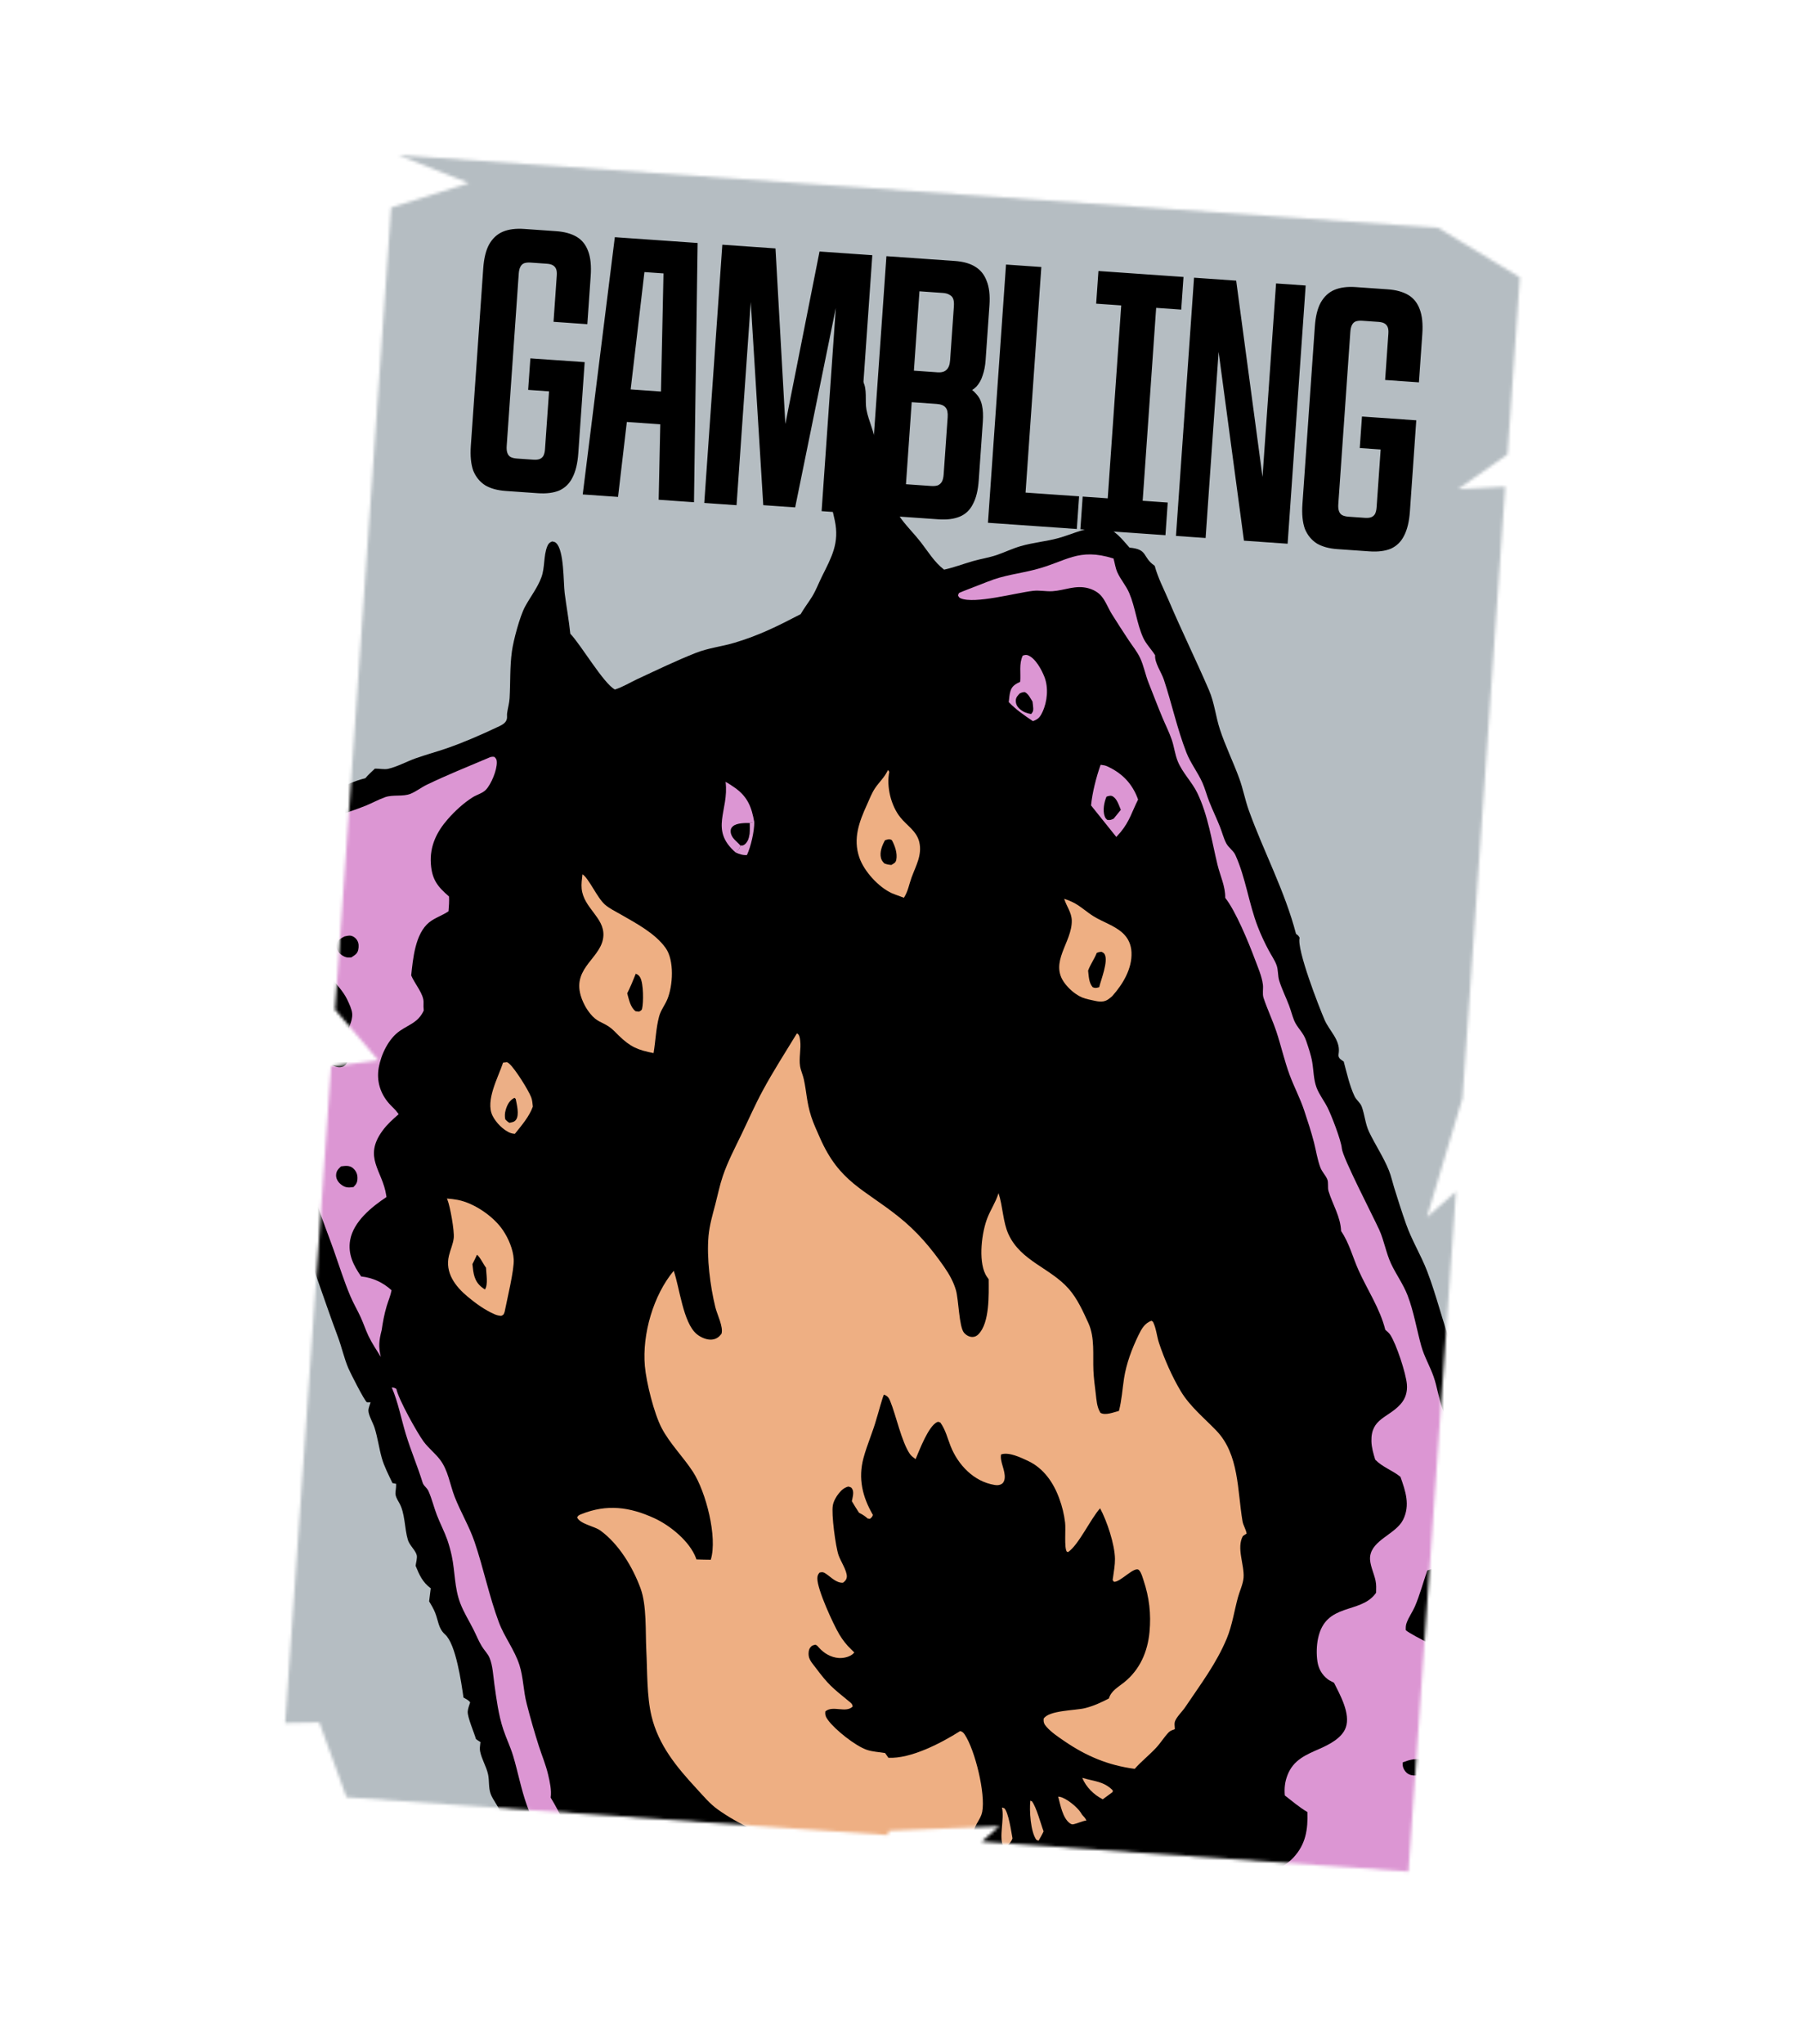 <?xml version="1.0" encoding="UTF-8"?> <svg xmlns="http://www.w3.org/2000/svg" width="593" height="673" viewBox="0 0 593 673" fill="none"><mask id="mask0_915_1900" style="mask-type:alpha" maskUnits="userSpaceOnUse" x="93" y="51" width="408" height="566"><path fill-rule="evenodd" clip-rule="evenodd" d="M131.206 51.083L473.535 75.021L500.429 91.315L496.353 149.604L480.111 161.03L495.609 160.248L481.53 361.579L469.815 400.73L479.382 392.304L463.729 616.147L323.248 606.324L329.02 601.24L292.71 602.741L292.286 604.159L114.087 591.698L105.138 567.055L93.899 567.266L109.018 351.051L124.599 349.118L110.324 332.38L128.788 68.335L154.39 60.282L131.206 51.083Z" fill="white"></path></mask><g mask="url(#mask0_915_1900)"><g clip-path="url(#clip0_915_1900)"><rect width="403.278" height="585.944" transform="translate(113.555 27.859) rotate(4)" fill="#B5BDC2"></rect><path d="M283.313 125.284C283.644 125.139 283.404 125.203 284.052 125.397C285.656 128.12 284.727 131.826 285.289 134.871C285.962 138.543 288.027 142.418 288.231 146.086C288.362 148.397 287.373 150.783 287.736 153.085C288.425 157.494 294.196 167.396 296.828 170.933C298.797 173.577 301.172 175.909 303.196 178.523C305.621 181.658 307.667 185.11 310.855 187.545C314.078 186.847 317.223 185.628 320.405 184.722C322.989 183.983 325.672 183.589 328.226 182.716C330.883 181.797 333.414 180.567 336.116 179.79C340.186 178.612 344.446 178.27 348.51 177.158C353.007 175.934 358.578 173.116 363.322 173.594C366.803 173.945 369.741 177.865 371.9 180.292C378.17 180.865 375.97 183.366 380.195 186.274C381.321 190.425 383.199 193.879 384.864 197.805C389.072 207.702 393.82 217.335 398.072 227.205C399.86 231.351 400.281 235.898 401.68 240.169C403.466 245.603 406.068 250.867 408.03 256.244C409.297 259.7 409.947 263.341 411.19 266.804C416.141 280.546 423.017 293.24 426.729 307.458C427.316 307.868 427.611 308.098 427.913 308.755C426.882 312.507 434.366 331.704 436.154 335.811C437.698 339.359 441.264 342.323 440.809 346.449C440.8 346.543 440.689 347.372 440.707 347.509C440.786 348.563 441.683 348.925 442.44 349.501C443.419 353.153 444.386 357.537 446.013 360.942C446.599 362.158 447.867 363.025 448.343 364.264C449.355 366.969 449.518 369.985 450.767 372.614C452.807 376.9 455.552 380.948 457.317 385.348C458.034 387.134 458.452 389.08 459.019 390.927C460.261 394.95 461.556 398.981 462.951 402.955C464.839 408.343 467.849 413.176 469.887 418.465C473.048 426.682 475.015 435.31 478.121 443.558C479.477 447.167 480.702 450.857 482.139 454.44C484.386 460.013 487.324 465.35 487.669 471.442C488.315 472.197 488.941 472.972 489.338 473.884C490.473 476.485 490.845 479.421 491.854 482.075C493.799 487.237 496.274 492.307 497.921 497.591C498.333 498.915 498.396 500.404 498.526 501.78C498.886 502.172 499.254 502.547 499.55 502.985C501.378 505.597 504.79 516.739 504.287 519.866C506.833 523.781 507.872 528.754 509.52 533.114C510.251 535.064 511.427 537.183 511.879 539.197C512.006 539.754 511.945 540.333 511.876 540.888C511.687 542.445 513.515 543.235 514.21 544.508C515.362 546.634 514.981 549.293 515.434 551.632C515.523 551.707 515.616 551.794 515.693 551.873C517.518 553.667 517.781 557.276 518.553 559.72C521.662 569.593 525.852 579.392 526.028 589.935C526.138 596.103 523.472 599.665 519.794 604.203C518.853 605.363 518.134 606.726 517.062 607.76C514.118 610.618 505.873 612.683 501.843 614.55C492.961 618.68 484.607 624.291 475.608 628.055C473.865 628.784 472.47 628.934 470.614 628.945C467.31 631.372 464.261 631.962 460.635 633.505C455.572 635.639 450.631 638.19 445.546 640.254C443.591 641.051 441.488 641.467 439.488 642.123C436.053 643.253 432.699 644.591 429.237 645.678C427.132 646.329 425.947 647.945 424.034 648.911C417.958 652.06 411.726 654.844 405.333 657.289C405.238 657.397 405.146 657.518 405.051 657.626C404.928 657.77 404.802 657.902 404.69 658.041C403.263 659.71 400.086 659.131 398.077 659.517C393.396 660.41 385.594 665.311 380.8 666.137C380.161 666.251 379.561 666.002 378.917 666.144C376.464 666.646 372.884 668.538 370.306 669.418C364.95 671.244 359.679 673.055 354.49 675.322C345.58 679.2 336.967 683.724 327.904 687.287C323.063 689.181 317.786 690.566 312.79 692.016C307.64 693.515 301.759 694.963 296.437 695.763C292.142 696.402 287.759 696.562 283.49 697.401C280.555 697.981 277.796 699.231 274.929 700.062C271.849 700.961 268.614 701.455 265.456 701.988C265.203 702.213 264.946 702.425 264.693 702.649C261.496 705.329 257.748 705.116 253.92 706.073C252.329 706.467 251.342 707.604 249.902 708.262C246.058 710.018 240.474 710.044 236.354 709.691C229.149 710.459 224.268 712.145 216.894 710.73C213.468 705.654 206.014 705.488 203 700.318C202.074 698.73 202.107 697.822 202.611 696.073C199.809 691.888 198.331 687.695 196.317 683.127L190.214 669.482C189.492 667.88 190.254 666.569 189.816 665.045C189.442 663.721 188.6 662.354 188.132 661.021C187.122 658.081 186.36 655.062 185.279 652.145C184.495 650.03 183.48 648.003 182.704 645.872C181.89 643.623 181.325 641.217 180.247 639.079C177.966 634.532 174.71 630.026 172.909 625.311C172.086 623.157 172.323 620.779 171.795 618.569C171.02 615.306 169.869 611.97 168.889 608.76C168.122 606.21 166.288 604.147 165.399 601.662C164.829 600.051 165.142 598.195 164.658 596.568C164.043 594.49 162.308 592.655 161.544 590.559C160.81 588.558 161.152 586.185 160.693 584.109C160.117 581.55 158.593 579.153 158.084 576.598C157.924 575.778 158.028 574.847 158.139 574.018L158.207 573.541C157.677 573.23 157.199 572.916 156.714 572.538C156.129 570.437 153.893 565.382 154 563.488C154.057 562.533 154.504 561.414 154.803 560.485C154.385 559.749 153.348 559.314 152.608 558.876C151.905 554.017 150.131 541.295 146.543 538.105C144.305 536.119 144.329 533.562 143.284 530.959C142.758 529.645 142.027 528.424 141.296 527.202L141.828 522.909C139.086 520.851 138.112 518.589 136.845 515.497C136.957 514.512 137.46 512.92 137.2 511.95C136.756 510.324 134.838 508.768 134.297 506.965C133.167 503.206 133.395 498.087 131.422 494.741C129.491 491.486 130.431 491.86 130.435 488.516L129.224 488.268C127.988 485.636 126.487 482.789 125.707 479.996C124.791 476.74 124.361 473.341 123.347 470.103C122.843 468.496 121.351 465.998 121.297 464.415C121.273 463.734 121.675 462.759 121.882 462.107L122.024 461.659C122.024 461.659 120.856 461.709 120.787 461.653C119.951 461.076 115.304 451.879 114.72 450.507C113.303 447.191 112.524 443.513 111.253 440.124C108.656 433.22 106.335 426.281 103.857 419.339C102.096 414.429 100.167 409.561 98.596 404.591C97.285 400.473 96.67 396.132 95.359 392.053C94.427 389.154 92.93 386.436 91.907 383.578C91.253 381.747 91.283 379.695 89.68 378.39C88.516 377.437 86.174 368.735 85.361 366.733C84.388 364.354 83.234 362.059 82.238 359.687C81.169 357.13 80.32 354.49 79.149 351.979C77.044 347.453 73.793 342.152 72.465 337.415C71.79 334.992 72.341 332.253 71.812 329.757C68.748 315.369 64.021 301.555 72.349 287.811C75.578 282.481 80.951 276.944 85.941 273.207C90.374 269.883 95.086 268.278 99.932 265.836C106.428 262.577 113.24 257.916 120.287 256.211C121.263 255.078 122.346 254.079 123.434 253.053C124.833 252.994 126.465 253.419 127.823 253.112C130.732 252.45 133.91 250.727 136.74 249.7C140.18 248.464 143.741 247.528 147.204 246.324C152.793 244.371 158.246 241.994 163.598 239.467C164.897 238.855 166.556 238.231 166.898 236.664C167.017 236.105 166.891 235.431 166.964 234.848C167.178 233.167 167.693 231.571 167.789 229.849C168.092 224.679 167.841 219.571 168.559 214.398C169.047 210.821 171.169 202.895 172.855 199.765C174.597 196.526 177.034 193.467 178.285 189.995C179.443 186.801 178.936 182.997 180.179 179.905C180.541 179.009 180.894 178.609 181.783 178.258C182.353 178.374 182.616 178.342 183.07 178.742C185.781 181.109 185.472 191.639 185.93 195.289C186.493 199.751 187.327 204.165 187.776 208.638C191.238 212.207 198.758 225.084 202.473 227.011C205.09 226.17 207.463 224.692 209.95 223.528C216.231 220.612 222.702 217.479 229.131 214.944C233.264 213.317 237.607 212.87 241.834 211.615C249.965 209.197 256.202 206.061 263.632 202.19C264.778 200.17 266.211 198.357 267.422 196.381C268.69 194.296 269.525 192.038 270.605 189.857C273.819 183.387 276.461 178.78 274.854 171.311C274.153 168.038 272.651 162.395 273.018 159.208C273.169 157.937 274.222 156.844 274.315 155.553C274.783 149.16 275.959 143.189 277.111 136.901C277.668 133.9 278.069 130.897 278.79 127.921C280.559 127.235 281.983 126.609 283.341 125.249L283.313 125.284Z" fill="black"></path><path d="M246.865 270.968C247.424 270.723 247.738 270.609 248.353 270.659C248.382 273.705 247.24 278.689 245.945 281.499C244.773 281.654 243.306 281.177 242.242 280.66C243.035 279.768 243.633 279.524 243.713 278.275C243.865 278.305 244.022 278.346 244.178 278.347C244.82 278.362 245.156 278.072 245.572 277.626C247.081 276.009 246.89 273.028 246.862 270.956L246.865 270.968Z" fill="#DA99D1"></path><path d="M329.904 595.073L330.684 595.316C332.068 596.667 332.974 603.086 333.377 605.232C332.988 606.45 332.063 607.254 331.196 608.157C330.902 608.213 330.684 608.062 330.403 607.957C328.741 604.928 330.814 598.916 329.9 595.061L329.904 595.073Z" fill="#ECAF86"></path><path d="M339.249 592.825L339.776 593.046C341.247 594.914 342.691 600.497 343.616 602.931C343.147 603.979 342.545 604.979 341.97 605.983C341.72 605.973 341.436 605.778 341.21 605.681C339.3 603.018 338.902 595.993 339.249 592.825Z" fill="#ECAF86"></path><path d="M356.356 585.31C360.251 586.503 363.341 586.368 366.394 589.431L366.361 589.975L363.089 592.38C360.129 590.86 357.618 588.39 356.344 585.314L356.356 585.31Z" fill="#ECAF86"></path><path d="M348.42 591.501C348.608 591.519 348.796 591.536 348.976 591.57C351.094 591.968 354.785 594.996 355.912 596.844C356.112 597.183 356.246 597.439 356.521 597.728C357.064 598.282 357.369 598.626 357.706 599.35C356.153 599.576 354.912 600.287 353.428 600.608C352.993 600.709 352.603 600.509 352.25 600.258C349.876 598.537 349.151 594.218 348.42 591.501Z" fill="#ECAF86"></path><path d="M238.902 257.401C239.941 257.965 240.952 258.641 241.924 259.317C246.152 262.276 247.501 265.744 248.356 270.671C247.742 270.622 247.424 270.724 246.869 270.981C246.894 273.04 247.089 276.034 245.579 277.65C245.163 278.096 244.827 278.387 244.185 278.372C244.029 278.37 243.881 278.314 243.72 278.3C243.64 279.548 243.042 279.792 242.25 280.684C233.501 273.131 240.091 266.968 238.906 257.413L238.902 257.401Z" fill="#DC96D3"></path><path d="M243.71 278.276C242.515 276.904 240.698 275.863 240.579 273.794C240.529 273.03 240.77 272.485 241.354 271.998C242.638 270.935 245.293 270.94 246.859 270.957C246.884 273.016 247.079 276.01 245.57 277.626C245.154 278.072 244.818 278.363 244.176 278.348C244.019 278.346 243.871 278.289 243.71 278.276Z" fill="black"></path><path d="M336.754 215.843C337.382 215.654 337.838 215.495 338.478 215.744C340.961 216.715 342.999 220.546 343.921 222.929C345.262 226.452 344.849 230.994 343.25 234.395C342.436 236.113 341.881 236.773 340.1 237.423C337.231 235.497 334.545 233.655 332.141 231.151C332.291 229.958 332.356 228.624 332.717 227.48C333.248 225.775 334.405 225.208 335.909 224.464C336.156 221.55 335.456 218.562 336.754 215.843Z" fill="#DC96D3"></path><path d="M335.769 228.281C336.383 228.005 336.784 227.838 337.457 227.868C338.618 228.445 339.283 229.908 339.965 230.977C340.059 231.714 340.176 232.482 340.207 233.227C340.236 234.128 340.069 234.416 339.502 235.079C338.134 234.829 336.967 234.437 335.893 233.521C334.985 232.76 334.438 231.869 334.463 230.651C334.482 229.579 335.103 229.002 335.781 228.277L335.769 228.281Z" fill="black"></path><path d="M165.634 349.828L166.939 349.682C167.336 349.905 167.391 349.914 167.767 350.274C169.752 352.12 173.924 358.79 174.885 361.212C175.27 362.168 175.337 363.304 175.443 364.323C174.268 367.627 171.691 370.575 169.532 373.285C169.097 373.269 168.632 373.197 168.222 373.056C165.82 372.216 163.248 369.557 162.157 367.293C159.747 362.346 164.042 354.709 165.649 349.836L165.634 349.828Z" fill="#ECAF86"></path><path d="M169.387 361.432L169.799 361.781C170.136 363.558 171.078 367.014 169.909 368.638C169.325 369.45 168.635 369.451 167.729 369.664C167.18 369.333 166.816 369.008 166.378 368.538C166.134 367.536 166.208 366.472 166.489 365.485C166.974 363.755 167.761 362.241 169.387 361.432Z" fill="black"></path><path d="M362.391 251.783C362.461 251.8 362.54 251.801 362.61 251.817C363.314 251.903 363.943 252 364.586 252.3C369.577 254.598 372.895 258.083 374.731 263.228C372.735 267.173 371.957 270.337 369.009 273.911L367.558 275.548L359.244 265.176C359.605 261.08 361.002 255.676 362.391 251.783Z" fill="#DC96D3"></path><path d="M364.321 262.282C364.887 262.1 365.571 261.841 366.14 262.074C367.75 262.753 368.391 265.11 369.044 266.616L366.699 269.516C365.782 269.941 365.604 270.037 364.611 269.94C364.153 269.567 363.967 269.354 363.746 268.788C363.019 266.888 363.546 264.079 364.325 262.294L364.321 262.282Z" fill="black"></path><path d="M292.322 253.575C292.688 253.743 292.486 253.6 292.805 254.148C291.825 258.989 293.362 265.27 296.458 269.113C298.648 271.843 301.829 273.604 302.686 277.243C303.686 281.486 301.529 285.093 300.141 288.907C299.249 291.353 299.052 293.289 297.626 295.568L294.864 294.544C294.451 294.391 294.053 294.245 293.644 294.065C289.268 292.064 284.516 286.868 282.955 282.336C280.787 276.075 282.898 270.545 285.497 264.833C286.311 263.037 287.081 260.981 288.203 259.372C289.495 257.487 291.184 255.943 292.193 253.863C292.241 253.77 292.285 253.664 292.322 253.575Z" fill="#EEAF83"></path><path d="M291.402 276.616C292.376 276.368 292.727 276.086 293.638 276.574C294.648 278.382 295.526 280.909 295.115 283.031C294.912 284.097 294.319 284.236 293.475 284.767C292.619 284.691 292.001 284.591 291.194 284.265C290.633 283.691 290.254 283.241 290.063 282.444C289.586 280.516 290.46 278.258 291.414 276.612L291.402 276.616Z" fill="black"></path><path d="M350.405 295.901C351.65 296.334 352.851 296.793 353.999 297.451C356.147 298.673 358 300.392 360.109 301.691C363.189 303.588 366.866 304.669 369.589 307.111C371.473 308.807 372.449 310.991 372.558 313.517C372.802 318.927 369.708 324.031 366.248 327.914C365.79 328.308 365.339 328.726 364.822 329.061C362.993 330.247 361.221 329.633 359.284 329.229C357.944 328.944 356.721 328.661 355.51 328.01C353.642 327.011 351.966 325.52 350.673 323.842C345.254 316.857 353.058 310.265 352.893 303.035C352.828 300.364 351.146 298.368 350.394 295.905L350.405 295.901Z" fill="#EEAF83"></path><path d="M361.095 313.743C361.669 313.467 362.077 313.401 362.716 313.365C363.179 313.632 363.444 313.69 363.717 314.174C364.989 316.431 362.515 322.533 361.921 325.013C360.955 325.245 360.73 325.396 359.779 325.025C358.495 323.5 358.506 321.468 358.271 319.566C358.983 317.53 360.329 315.77 361.106 313.739L361.095 313.743Z" fill="black"></path><path d="M147.155 394.588C148.352 394.672 149.529 394.813 150.705 395.034C156.121 396.063 162.562 400.483 165.618 405.054C167.437 407.759 168.968 411.351 169.149 414.622C169.334 418.113 166.922 427.966 166.155 431.893C165.817 432.783 165.907 432.819 165.057 433.209C164.211 433.169 163.586 433.005 162.803 432.671C159.58 431.262 156.655 429.121 153.957 426.879C149.91 423.511 146.469 418.999 147.818 413.402C148.277 411.473 149.187 409.529 149.4 407.561C149.644 405.246 148.212 397.149 147.33 395.013C147.285 394.872 147.212 394.726 147.155 394.588Z" fill="#EEAF83"></path><path d="M157.06 413.111C157.889 413.585 159.303 416.447 160.025 417.36C160.071 419.283 160.788 422.889 159.674 424.522C159.332 424.306 159.001 424.088 158.687 423.837C156.089 421.785 155.874 419.253 155.55 416.184C156.102 415.187 156.555 414.131 157.044 413.103L157.06 413.111Z" fill="black"></path><path d="M191.766 287.82C193.878 289.131 196.585 295.53 199.161 297.798C200.65 299.114 202.637 300.036 204.349 301.033C209.408 303.946 215.681 307.236 219.145 312.066C222.085 316.154 221.599 324.556 219.694 329.07C218.887 330.968 217.573 332.587 217.027 334.609C215.966 338.552 215.879 342.69 215.193 346.708C210.032 345.701 207.572 344.684 203.744 340.947C202.744 339.98 201.719 338.814 200.56 338.042C198.006 336.327 196.583 336.472 194.392 333.782C193.708 332.949 193.11 332.061 192.6 331.12C192.404 330.753 192.216 330.372 192.04 329.986C191.703 329.262 191.426 328.519 191.203 327.745C188.458 318.314 198.432 315.277 198.68 307.915C198.884 301.997 192.175 298.925 191.518 292.594C191.359 291.046 191.616 289.376 191.781 287.828L191.766 287.82Z" fill="#EEAF83"></path><path d="M209.331 320.579C209.998 320.832 210.449 321.182 210.798 321.824C211.897 323.786 211.908 330.012 211.412 332.109C211.264 332.703 210.904 332.754 210.407 333.069L209.269 332.928C207.521 331.578 207.098 329.048 206.517 327.037C207.569 324.93 208.462 322.77 209.331 320.579Z" fill="black"></path><path d="M128.954 456.792C129.631 456.834 129.951 456.9 130.515 457.278C131.16 460.621 137.376 471.746 139.475 474.596C141.065 476.751 143.236 478.407 144.854 480.527C147.584 484.084 148.118 488.699 149.703 492.78C151.669 497.845 154.516 502.496 156.27 507.667C159.211 516.333 161.062 525.531 164.255 534.09C166.067 538.957 169.409 543.124 171.03 548.169C172.338 552.236 172.317 556.742 173.434 560.948C174.625 565.624 175.954 570.243 177.42 574.844C178.412 577.933 179.707 580.989 180.448 584.145C181.021 586.575 181.661 589.335 181.317 591.825C184.345 596.795 186.884 602.105 188.079 607.846C188.463 609.687 188.21 611.732 188.704 613.511C189.167 615.157 190.473 616.506 191.023 618.137C191.888 620.707 192.112 623.509 193.024 626.064C193.442 627.243 193.379 627.329 194.513 627.862L194.079 628.82C194.51 630.685 195.402 632.492 196.096 634.285C197.974 639.156 200.068 643.932 201.942 648.792C205.977 659.24 211.714 680.285 218.258 688.508C218.049 693.439 221.356 691.427 223.967 693.319C224.32 693.569 224.755 694.314 225.04 694.677C227.903 696.098 240.213 694.379 243.65 693.703C250.768 692.3 253.453 690.214 261.704 690.15C262.636 690.137 263.375 690.211 264.054 690.864C263.386 691.456 262.742 691.559 261.91 691.8C257.59 692.929 256.512 692.001 252.406 694.725C247.4 693.837 236.618 698.005 230.133 698.464C225.885 698.763 222.135 697.25 217.999 697.006C217.92 697.005 217.826 696.996 217.748 696.995C217.423 696.671 217.121 696.339 216.799 696.026C213.387 692.532 207.568 682.762 204.835 677.983C204.001 676.521 203.22 674.132 202.223 672.931C202.014 672.686 201.43 672.406 201.15 672.223C200.795 671.361 201.009 670.447 201.108 669.544C200.76 668.46 199.754 667.716 198.94 666.964C199.56 664.241 200.106 661.53 200.406 658.741C197.528 652.578 194.698 646.283 191.993 640.051C191.091 637.974 190.422 635.77 189.461 633.712C188.351 631.312 186.514 629.275 185.546 626.79C183.377 621.258 182.037 615.511 180.049 609.933C178.16 604.623 175.387 599.675 173.486 594.368C171.566 589.003 170.584 583.518 168.958 578.097C168.062 575.108 166.679 572.301 165.704 569.35C164.112 564.517 163.462 559.38 162.761 554.364C162.39 551.674 162.238 548.368 161.208 545.851C160.651 544.482 159.418 543.279 158.645 542.005C157.545 540.2 156.722 538.085 155.751 536.199C154.321 533.407 152.689 530.798 151.565 527.868C149.588 522.729 149.864 517.478 148.734 512.183C148.361 510.456 147.89 508.748 147.325 507.07C146.333 504.267 144.933 501.609 143.858 498.833C142.86 496.254 142.216 493.483 141.108 490.965C140.871 490.43 140.55 490.039 140.152 489.607C139.645 489.042 139.339 488.737 139.116 488.003C137.488 482.738 135.307 477.652 133.688 472.372C132.088 467.151 131.151 461.808 128.981 456.757L128.954 456.792Z" fill="#DC96D3"></path><path d="M160.636 249.601C161.466 249.23 161.848 249.042 162.775 249.174C163.356 249.728 163.56 250.04 163.582 250.878C163.676 253.475 161.762 258.161 159.96 260.04C158.898 261.149 156.955 261.657 155.646 262.48C152.662 264.363 149.822 266.979 147.499 269.625C143.773 273.853 141.462 278.601 141.866 284.389C142.237 289.589 144.091 291.919 147.847 295.147C147.943 296.781 147.808 298.384 147.681 300.012C145.673 301.412 143.234 302.118 141.322 303.656C136.685 307.396 135.973 315.662 135.394 321.142C136.492 323.832 139.627 327.311 139.459 330.109C139.407 330.997 139.453 331.828 139.525 332.702C137.674 336.613 134.943 337.14 131.65 339.395C127.961 341.92 125.466 347.144 124.702 351.486C123.931 355.844 125.191 359.965 128.072 363.265C129.078 364.412 130.154 365.25 131.044 366.524L131.26 366.832C129.336 368.491 127.489 370.151 125.979 372.21C119.466 381.079 125.959 385.339 127.171 393.559L127.251 394.092C122.333 397.364 116.377 402.178 115.293 408.275C114.476 412.855 116.382 416.6 118.904 420.237C122.729 420.646 126.103 422.202 128.926 424.793C128.602 426.536 127.843 428.263 127.327 429.976C126.535 432.61 126.065 435.194 125.672 437.895C124.805 441.269 124.552 443.353 125.397 446.749C123.999 444.506 122.477 442.238 121.332 439.849C120.394 437.862 119.712 435.779 118.809 433.78C117.742 431.431 116.415 429.204 115.407 426.836C113.272 421.813 111.66 416.596 109.84 411.459C108.069 406.475 106.104 401.618 104.494 396.569C103.028 392.007 102.022 387.258 100.445 382.758C99.37 379.696 98.032 376.745 96.945 373.687C95.402 369.332 94.122 364.905 92.273 360.649C89.766 354.834 86.686 349.257 84.09 343.485C79.47 333.239 73.272 303.354 77.239 293.483C80.928 284.324 94.66 277.401 103.005 272.976C105.596 271.61 108.131 270.067 110.806 268.882C113.926 267.502 117.225 266.558 120.387 265.269C122.538 264.395 124.61 263.235 126.78 262.46C129.445 261.525 132.615 262.366 135.172 261.336C137.095 260.562 138.695 259.228 140.545 258.348C147.11 255.184 153.925 252.434 160.636 249.601Z" fill="#DC96D3"></path><path d="M94.974 303.258C95.758 303.189 96.24 303.19 96.96 303.53C98.336 304.168 99.327 305.228 99.84 306.662C100.361 308.082 100.196 309.188 99.559 310.524C98.339 310.409 97.322 310.281 96.28 309.588C94.962 308.724 94.127 307.705 93.878 306.121C93.684 304.87 94.267 304.214 94.962 303.262L94.974 303.258Z" fill="black"></path><path d="M112.277 384.002C113.629 383.841 115.046 383.594 116.171 384.546C117.168 385.383 117.697 386.461 117.699 387.761C117.707 389.163 117.387 389.825 116.389 390.809C114.672 391.049 113.634 391.057 112.225 389.911C111.328 389.184 110.651 388.128 110.663 386.953C110.678 385.544 111.335 384.916 112.277 384.002Z" fill="black"></path><path d="M113.473 308.29C114.011 308.182 114.671 308.009 115.211 308.031C116.174 308.073 117.098 308.764 117.591 309.568C118.168 310.514 118.175 311.63 117.956 312.689C117.684 314.025 116.743 314.496 115.682 315.201C115.274 315.228 114.847 315.275 114.428 315.227C113.408 315.126 112.163 314.33 111.541 313.528C110.931 312.723 110.646 311.631 110.883 310.631C111.183 309.377 112.422 308.862 113.45 308.298L113.473 308.29Z" fill="black"></path><path d="M101.621 290.926C102.447 290.622 103.269 290.266 104.129 290.068C105.165 289.813 106.17 290.27 107.014 290.871C108.331 291.813 109.028 293.214 109.16 294.837C109.253 295.977 108.793 296.203 108.103 297.01C106.883 297.545 105.933 297.786 104.625 297.4C104.454 297.351 104.294 297.298 104.13 297.234C103.966 297.169 103.81 297.089 103.654 297.009C103.499 296.929 103.351 296.834 103.215 296.734C103.067 296.639 102.939 296.524 102.799 296.413C102.671 296.298 102.543 296.183 102.424 296.052C102.304 295.922 102.195 295.788 102.087 295.653C101.979 295.519 101.891 295.365 101.794 295.227C101.706 295.074 101.633 294.928 101.556 294.77C100.967 293.464 101.118 292.232 101.598 290.934L101.621 290.926Z" fill="black"></path><path d="M102.591 315.378C102.987 315.315 103.403 315.234 103.801 315.379C104.514 315.657 105.313 316.362 105.789 316.951C106.975 318.416 107.845 320.153 108.96 321.68C110.778 324.178 112.987 326.277 114.343 329.119C114.951 330.406 115.87 332.334 115.969 333.733C116.162 336.519 114.214 338.875 114.146 341.537C114.076 344.03 115.414 347.463 114.292 349.8C113.956 350.494 113.488 351.021 112.711 351.232C111.273 351.616 110.097 351.071 108.847 350.419C103.609 347.72 98.833 344.391 95.685 339.29C89.966 330.035 101.273 324.71 102.423 317.161C102.482 316.778 102.486 316.348 102.53 315.956L102.579 315.382L102.591 315.378Z" fill="black"></path><path d="M325.353 191.457C330.312 189.407 335.549 188.868 340.705 187.549C351.196 184.867 354.942 180.216 366.638 183.87C367.061 185.347 367.259 186.974 367.878 188.374C368.937 190.778 370.783 192.799 371.817 195.25C373.83 199.974 374.298 205.273 376.393 209.931C377.319 212.001 379.144 213.795 380.341 215.738C380.134 218.21 382.422 221.363 383.226 223.784C385.843 231.683 387.598 239.936 390.62 247.718C391.991 251.256 394.414 254.301 395.935 257.74C396.807 259.723 397.355 261.875 398.148 263.896C399.257 266.7 400.586 269.42 401.696 272.223C402.386 273.965 402.885 275.964 403.74 277.614C404.519 279.106 406.095 280.004 406.784 281.538C410.153 288.987 411.171 297.413 414.131 305.084C415.151 307.734 416.419 310.422 417.758 312.931C418.583 314.486 419.736 316.131 420.326 317.763C420.915 319.355 420.684 321.224 421.203 322.878C422.062 325.632 423.396 328.286 424.424 330.999C425.037 332.622 425.453 334.322 426.098 335.923C427.085 338.389 429.153 339.844 430.082 342.693C430.836 344.96 431.672 347.319 432.066 349.676C432.526 352.403 432.502 355.402 433.465 357.992C434.34 360.351 435.947 362.358 437.078 364.582C438.348 367.074 441.582 375.398 441.823 378.13C442.081 381.117 452.147 400.498 454.12 404.857C455.754 408.442 456.36 412.474 458.029 416.047C459.694 419.609 462.033 422.758 463.458 426.462C465.499 431.763 466.447 437.623 467.966 443.117C468.957 446.687 470.842 449.801 472.046 453.263C473.239 456.69 473.689 460.356 474.94 463.765C476.519 468.069 479.832 471.661 481.325 475.902C483.096 480.964 484.225 486.297 485.794 491.424C486.736 494.477 488.209 497.359 489.238 500.396C490.968 505.537 492.344 510.791 494.051 515.939C495.174 519.31 496.496 522.735 497.886 526.008C498.363 527.129 499.101 528.049 499.468 529.232C501.16 534.697 501.904 540.492 503.776 545.912C505.215 550.066 507.122 554.135 508.758 558.213C509.474 559.999 509.959 561.872 510.641 563.668C511.387 565.666 512.348 567.645 512.87 569.715C513.385 571.721 513.554 573.865 513.912 575.909C514.801 580.981 517.196 588.756 514.221 593.419C511.999 596.903 495.398 604.047 490.811 605.677C488.582 606.472 486.133 606.582 483.988 607.636C480.764 609.219 477.661 611.581 474.606 613.487C468.673 617.202 461.621 620.43 454.783 622.056C454.708 622.145 454.644 622.231 454.569 622.32C454.454 622.448 454.339 622.576 454.224 622.704C451.914 625.553 435.617 629.959 431.238 631.588C426.336 633.372 421.525 635.36 416.788 637.533C413.892 638.841 410.941 640.102 408.176 641.654C404.757 643.559 401.364 645.911 397.753 647.423C392.042 649.805 385.733 650.649 379.96 652.96C375.162 654.905 370.455 657.055 365.857 659.418C363.529 660.634 361.261 662.235 358.834 663.223C354.359 665.038 349.288 665.367 344.702 666.88C342.958 667.441 341.636 668.751 339.865 669.19L339.025 668.64C332.916 669.498 326.752 672.455 320.871 674.267C318.965 674.854 316.891 674.428 315.009 675.046C306.663 677.729 298.611 681.526 290.265 684.209C286.693 685.357 282.93 684.694 279.471 685.949L279.03 686.116C280.074 685.156 281.591 683.524 282.938 683.182C283.932 682.551 284.799 682.012 285.961 681.743C288.069 681.26 290.082 680.483 292.171 679.903C295.812 678.888 299.325 678.084 302.891 676.756C305.607 675.74 307.906 673.909 310.562 672.743C317.148 669.846 323.999 668.099 330.686 665.598C333.997 664.365 337.084 662.397 340.405 661.239C341.187 660.961 342.041 661.272 342.822 661.476C343.576 661.676 343.728 661.784 344.505 661.612C344.572 661.538 344.647 661.449 344.715 661.375C346.24 659.728 349.138 659.316 351.195 658.434C354.862 656.852 358.299 654.681 362.019 653.225C366.875 651.339 371.932 650.117 376.778 648.078C381.785 645.974 386.129 641.808 391.215 640.07C393.428 639.306 395.997 639.573 398.316 639.504C404.438 639.331 411.196 635.676 412.629 629.207C413.341 625.961 412.464 622.705 414.559 619.795C416.951 616.477 422.221 615.472 425.849 611.588C429.941 607.203 430.675 602.325 430.479 596.574C427.825 595.034 425.486 592.977 423.039 591.11C422.842 588.716 423.044 586.674 423.926 584.401C425.887 579.335 430.079 577.689 434.635 575.678C437.778 574.291 441.928 572.15 443.124 568.71C444.704 564.157 441.25 558.023 439.249 554.024L438.95 553.86C438.794 553.78 438.634 553.688 438.479 553.608C438.011 553.368 437.552 553.152 437.132 552.818C435.257 551.353 434.15 549.407 433.788 547.066C433.418 544.661 433.484 541.753 433.992 539.366C436.508 527.528 447.86 531.449 452.894 524.655C452.958 524.569 453.029 524.468 453.093 524.382C453.126 523.071 453.188 521.686 452.916 520.395C452.414 517.942 450.868 514.992 451.122 512.505C451.706 506.959 459.632 505.075 461.986 500.338C464.379 495.524 462.776 490.902 461.112 486.209C458.472 484.066 455.198 483.025 452.808 480.567C452.203 478.564 451.606 476.584 451.554 474.481C451.365 466.933 457.103 466.819 461.138 462.297C462.814 460.431 463.457 458.183 463.233 455.706C462.893 452.018 459.78 442.575 457.792 439.507C457.357 438.841 456.732 438.313 456.131 437.817C454.343 430.719 450.28 424.794 447.309 418.18C445.389 413.906 444.226 409.156 441.574 405.314C441.378 400.538 438.816 396.654 437.443 392.179C437.053 390.926 437.505 389.337 436.996 388.2C436.412 386.866 435.307 385.817 434.766 384.417C433.768 381.838 433.327 378.767 432.632 376.077C431.714 372.536 430.569 369.054 429.412 365.576C428.096 361.603 426.101 357.862 424.647 353.947C422.934 349.347 421.852 344.441 420.308 339.761C419.042 335.941 417.284 332.292 416.028 328.508C415.589 327.14 416.005 325.563 415.825 324.152C415.467 321.379 414.159 318.405 413.174 315.783C411.107 310.243 406.875 299.951 403.418 295.587C403.497 291.868 401.773 288.364 400.899 284.796C398.99 276.956 397.779 268.371 394.212 261.038C392.423 257.374 389.334 254.439 387.785 250.632C386.869 248.39 386.614 245.897 385.836 243.598C385.001 241.122 383.782 238.744 382.774 236.337C381.17 232.521 379.701 228.598 378.168 224.76C377.097 222.074 376.6 219.151 375.355 216.534C374.387 214.491 372.898 212.694 371.658 210.816C369.782 207.973 367.882 205.059 366.081 202.165C364.896 200.258 364.079 197.958 362.644 196.247C361.569 194.967 359.938 194.1 358.341 193.664C354.097 192.518 350.671 194.36 346.561 194.641C344.421 194.783 342.253 194.27 340.113 194.529C334.483 195.181 320.914 198.931 316.338 196.994C315.765 196.749 315.685 196.541 315.44 196.021C315.56 195.748 315.599 195.424 315.789 195.207C315.904 195.079 324.314 191.868 325.325 191.453L325.353 191.457Z" fill="#DC96D3"></path><path d="M478.52 588.233C479.562 587.794 480.59 587.308 481.696 587.798C482.527 588.155 482.663 588.54 483.023 589.296C482.885 590.12 482.814 590.547 482.294 591.234C481.303 591.591 480.458 591.915 479.403 591.708C478.582 591.543 478.281 591.21 477.845 590.544C477.687 589.567 478.065 589.043 478.528 588.218L478.52 588.233Z" fill="black"></path><path d="M491.012 575.478C492.401 574.862 494.238 574.024 495.796 574.46C496.725 574.721 496.859 574.977 497.396 575.715C497.649 576.869 497.332 577.66 496.971 578.764C495.277 579.036 492.289 579.736 490.712 578.916C489.976 578.528 489.939 578.332 489.783 577.602C490.02 576.681 490.432 576.184 491.012 575.478Z" fill="black"></path><path d="M473.605 564.738C475.027 564.386 476.5 563.951 477.958 563.755C478.833 563.643 479.94 563.73 480.591 564.379C481.451 565.234 481.259 566.7 481.223 567.804C480.502 568.27 479.673 568.848 478.837 569.078C477.941 569.327 476.992 569.086 476.218 568.619C475.071 567.922 473.984 565.956 473.613 564.723L473.605 564.738Z" fill="black"></path><path d="M461.85 580.235C463.808 579.488 465.537 578.92 467.667 579.236C468.692 579.388 469.145 579.789 469.724 580.617C469.909 581.598 469.685 582.034 469.257 582.887C468.126 583.901 467.026 584.645 465.441 584.53C464.389 584.452 463.43 584.058 462.757 583.22C461.996 582.269 461.778 581.428 461.854 580.247L461.85 580.235Z" fill="black"></path><path d="M469.964 517.034C470.589 516.833 471.486 516.467 472.138 516.596C474.412 517.035 476.842 519.414 479.135 520.238C481.651 521.146 484.592 521.072 487.188 521.863C488.53 522.277 489.678 522.572 490.365 523.859C490.511 527.025 487.745 529.787 485.883 532.128C485.669 534.577 485.043 535.624 483.624 537.523C483.483 539.714 483.401 541.926 482.92 544.07C482.827 544.269 482.735 544.468 482.612 544.65C482.087 545.443 481.949 545.461 481.054 545.71C478.352 544.992 464.855 538.445 462.88 536.713C462.823 535.807 462.855 535.095 463.165 534.241C463.851 532.369 465.067 530.729 465.862 528.913C467.476 525.156 468.61 520.916 469.94 517.042L469.964 517.034Z" fill="black"></path><path d="M262.413 340.219C263.274 340.592 263.375 341.796 263.471 342.623C263.81 345.375 262.999 348.354 263.436 351.01C263.675 352.481 264.361 353.886 264.67 355.334C265.622 359.671 265.58 362.858 267.088 367.55C267.864 369.966 268.967 372.304 269.987 374.629C276.401 389.201 284.33 391.374 295.818 400.531C301.902 405.377 306.398 410.668 310.818 417.012C312.491 419.427 313.925 421.905 314.748 424.749C315.677 427.962 315.754 436.82 317.424 438.78C318.124 439.582 319.12 440.173 320.209 440.161C320.961 440.153 321.599 439.831 322.121 439.312C325.92 435.555 325.553 426.075 325.535 421.165C325.157 420.636 324.748 420.091 324.456 419.508C322.087 414.769 323.248 405.552 325.186 400.78C326.236 398.18 327.812 395.8 328.679 393.116C328.712 393.014 328.744 392.913 328.773 392.799C330.218 397.134 330.197 402.33 332.076 406.395C336.163 415.225 345.831 417.424 351.896 424.318C354.72 427.52 356.617 431.762 358.376 435.618C360.538 440.36 359.798 446.151 360.021 451.216C360.135 453.755 360.484 456.296 360.785 458.813C361.051 461.016 361.134 463.214 362.338 465.141C363.984 466.095 366.659 464.949 368.418 464.514C369.349 461.015 369.549 457.349 370.104 453.776C370.882 448.831 372.695 444.034 374.87 439.551C375.847 437.533 376.905 435.606 379.126 434.827L379.623 435.161C380.709 437.284 380.869 439.885 381.627 442.165C383.368 447.419 385.937 453.265 388.798 458.041C391.818 463.066 396.484 466.821 400.492 470.995C408.043 478.829 407.405 490.804 409.107 500.791C409.357 502.258 410.226 503.423 410.468 504.905C410.027 505.151 409.625 505.437 409.222 505.722C407.057 509.669 409.778 515.22 409.459 519.406C409.291 521.515 408.186 523.782 407.624 525.835C406.393 530.341 405.723 535.095 403.938 539.414C400.477 547.745 395.214 554.638 390.228 562.068C389.269 563.494 387.426 565.205 386.865 566.738C386.643 567.342 386.759 568.228 386.807 568.863L386.834 569.271C386.201 569.526 385.357 569.772 384.866 570.268C383.357 571.806 382.193 573.767 380.715 575.36C378.457 577.803 375.835 579.842 373.611 582.352C364.822 581.184 357.642 578.147 350.369 573.162C348.383 571.798 346.167 570.325 344.569 568.511C343.796 567.641 343.54 567.008 343.623 565.85C345.333 563.037 354.052 563.174 357.287 562.355C360.114 561.641 362.538 560.524 365.109 559.178C365.893 556.598 368.168 555.463 370.171 553.844C375.341 549.659 377.871 543.813 378.49 537.28C379.051 531.339 378.401 525.877 376.511 520.242C376.162 519.197 375.798 517.74 375.032 516.933C373.615 515.437 368.979 520.881 366.826 520.78C366.206 520.186 366.35 520.23 366.473 519.359C366.753 517.357 367.137 515.231 367.115 513.222C367.049 508.444 364.477 500.765 362.22 496.575C359.057 500.088 355.151 508.653 351.653 511L351.267 510.851C350.34 509.627 350.966 503.443 350.692 501.255C350.535 499.915 350.29 498.588 349.972 497.273C349.653 495.958 349.264 494.666 348.796 493.412C346.914 488.164 343.645 483.375 338.444 480.95C336.118 479.864 332.129 477.934 329.613 478.847C329.15 481.168 331.053 484.054 330.809 486.655C330.739 487.367 330.484 488.113 329.861 488.521C329.108 489.01 328.282 489.029 327.426 488.874C320.617 487.76 315.406 482.23 312.978 476.052C311.93 473.398 311.328 470.717 309.638 468.373C309.175 468.184 309.028 467.971 308.52 468.212C305.683 469.579 302.744 477.391 301.471 480.388C300.806 479.899 300.08 479.379 299.601 478.7C296.822 474.664 295.07 466.019 293.067 461.162C292.636 460.104 292.168 459.578 291.076 459.136C290.697 459.453 289.018 465.884 288.623 466.999C287.412 471.407 285.515 475.58 284.325 479.969C282.502 486.719 283.952 492.808 287.427 498.766C287.165 499.448 287.019 499.56 286.454 500.028L285.711 499.941C284.893 499.216 284.127 498.695 283.161 498.199L282.85 498.039C282.009 496.801 281.256 495.508 280.483 494.235C280.694 493.114 281.213 491.451 280.696 490.368C280.336 489.613 280.047 489.602 279.297 489.414C277.97 489.775 277.068 490.572 276.211 491.628C275.318 492.735 274.492 494.171 274.227 495.569C273.683 498.41 275.133 509.194 276.102 512.004C276.755 513.914 278.886 517.105 278.83 519.034C278.804 519.966 278.261 520.583 277.559 521.069C275.282 521.189 273.612 519.19 271.859 518.063C271.038 517.533 270.799 517.519 269.853 517.732C269.29 518.368 269.125 518.863 269.123 519.709C269.104 523.292 274.334 534.707 276.361 538.1C276.896 538.995 277.486 539.859 278.127 540.68C278.78 541.498 279.484 542.273 280.236 542.994L281.282 544.023C281.219 544.108 281.159 544.205 281.08 544.283C279.931 545.484 277.796 545.963 276.188 545.855C273.609 545.683 271.325 544.323 269.638 542.433C269.197 541.951 269.094 541.711 268.47 541.469C267.618 541.691 267.301 541.715 266.748 542.465C266.232 543.164 266.152 544.373 266.288 545.201C266.527 546.672 267.635 547.811 268.503 548.976C272.827 554.739 273.942 555.538 279.434 560.041C280.14 560.621 280.654 560.924 280.754 561.841C278.478 564.107 274.287 561.345 271.766 563.416C271.589 564.605 271.922 565.317 272.616 566.264C274.955 569.493 281.675 574.823 285.44 576.097C287.352 576.744 289.438 576.802 291.42 577.141C291.713 577.528 291.995 577.918 292.257 578.328L292.492 578.695C299.887 579.127 310.075 573.759 316.146 569.908C316.884 570.1 317.229 570.445 317.649 571.064C321.044 576.163 324.551 590.513 323.406 596.499C322.937 598.965 321.037 600.499 320.578 603.117L320.494 603.626C319.245 604.391 317.729 606.595 316.753 607.767C312.463 608.704 308.201 610.009 303.867 610.686C290.01 612.851 272.66 611.757 259.436 607.033C251.456 604.175 243.364 600.728 236.416 595.782C233.669 593.83 231.547 591.235 229.275 588.779C222.788 581.747 216.85 574.604 214.533 565.048C212.921 558.374 213.163 550.142 212.799 543.223C212.491 537.21 212.991 528.569 210.899 522.908C208.331 515.93 203.761 508.308 197.653 503.873C195.687 502.45 191.051 501.782 190.021 499.589C190.393 498.846 190.735 498.775 191.482 498.47C199.815 495.141 207.299 496.091 215.431 499.824C220.711 502.249 227.127 507.483 229.174 513.003L229.303 513.403C230.888 513.479 232.462 513.48 234.032 513.509C236.313 506.039 232.397 491.106 228.184 484.592C225.002 479.671 220.577 475.332 217.853 470.134C215.363 465.381 212.806 455.161 212.328 449.749C211.407 439.315 215.097 426.437 221.832 418.381C223.774 423.895 224.91 435.482 229.4 439.215C230.712 440.302 232.781 441.237 234.518 441.017C235.89 440.836 236.759 440.179 237.561 439.115C238.251 436.891 236.107 432.729 235.541 430.401C233.842 423.456 232.631 414.025 233.291 406.894C233.624 403.315 234.615 399.966 235.521 396.515C236.322 393.461 236.951 390.281 237.966 387.288C239.613 382.376 242.05 377.821 244.277 373.178C246.544 368.456 248.652 363.643 251.149 359.03C254.597 352.642 258.61 346.435 262.377 340.23L262.413 340.219Z" fill="#EEAF83"></path></g></g><path d="M166.552 161.64C163.801 161.448 161.541 160.829 159.771 159.784C158.008 158.656 156.696 157.056 155.835 154.986C155.064 152.838 154.795 150.097 155.028 146.763L159.111 88.376C159.344 85.042 159.989 82.407 161.046 80.471C162.192 78.457 163.714 77.056 165.612 76.267C167.509 75.478 169.834 75.18 172.584 75.373L183.086 76.107C185.837 76.299 188.097 76.918 189.866 77.963C191.636 79.008 192.906 80.605 193.678 82.753C194.454 84.817 194.726 87.516 194.493 90.85L193.383 106.729L182.256 105.95L183.322 90.697C183.386 89.781 183.311 89.063 183.096 88.546C182.881 88.028 182.532 87.627 182.049 87.342C181.567 87.057 180.909 86.885 180.075 86.827L174.699 86.451C173.866 86.393 173.148 86.468 172.547 86.677C172.03 86.892 171.626 87.283 171.335 87.849C171.044 88.415 170.866 89.156 170.802 90.073L166.833 146.835C166.769 147.751 166.842 148.51 167.051 149.111C167.26 149.712 167.606 150.155 168.089 150.44C168.655 150.731 169.354 150.906 170.188 150.964L175.564 151.34C176.481 151.404 177.198 151.328 177.716 151.113C178.233 150.898 178.635 150.549 178.92 150.067C179.21 149.501 179.388 148.76 179.452 147.843L180.781 128.839L173.904 128.358L174.63 117.981L192.509 119.231L190.41 149.237C190.177 152.571 189.529 155.248 188.467 157.268C187.494 159.21 186.055 160.617 184.151 161.489C182.254 162.277 179.888 162.573 177.054 162.374L166.552 161.64ZM202.44 78.089L229.695 79.995L228.501 165.344L216.874 164.531L218.693 79.225L221.692 90.24L208.94 89.348L213.442 78.858L203.496 163.595L191.869 162.782L202.44 78.089ZM203.604 127.922L221.732 129.19L221.481 139.977L202.352 138.639L203.604 127.922ZM237.835 80.564L255.338 81.788L259.87 162.512L254.119 162.11L269.841 82.802L287.22 84.017L281.275 169.034L270.523 168.282L276.127 88.141L277.877 88.263L261.815 167.045L251.312 166.311L246.371 86.06L248.121 86.183L242.517 166.324L231.89 165.581L237.835 80.564ZM291.864 84.342L314.369 85.915C317.119 86.108 319.338 86.724 321.024 87.763C322.793 88.808 324.067 90.363 324.844 92.427C325.704 94.498 326.018 97.2 325.785 100.534L324.526 118.537C324.392 120.454 324.064 122.148 323.542 123.62C323.11 125.013 322.439 126.223 321.529 127.248C320.626 128.19 319.445 128.903 317.988 129.387L318.136 127.262C319.518 127.861 320.633 128.693 321.48 129.757C322.416 130.744 323.04 132.002 323.351 133.532C323.669 134.978 323.755 136.743 323.609 138.826L322.263 158.08C322.03 161.414 321.385 164.049 320.328 165.986C319.355 167.928 317.919 169.293 316.021 170.082C314.124 170.87 311.799 171.169 309.049 170.976L285.919 169.359L291.864 84.342ZM306.55 159.997C307.467 160.061 308.226 159.988 308.827 159.779C309.434 159.486 309.882 159.057 310.173 158.491C310.464 157.925 310.644 157.142 310.714 156.142L312.026 137.388C312.131 135.888 311.912 134.826 311.369 134.201C310.832 133.494 309.855 133.09 308.438 132.991L300.187 132.414L298.298 159.42L306.55 159.997ZM308.664 122.579C309.998 122.673 310.979 122.406 311.61 121.78C312.323 121.16 312.732 120.1 312.837 118.599L314.078 100.846C314.148 99.846 314.079 99.045 313.87 98.444C313.66 97.843 313.273 97.397 312.707 97.106C312.147 96.732 311.408 96.513 310.491 96.449L302.74 95.907L300.912 122.037L308.664 122.579ZM331.242 87.095L342.87 87.908L337.676 162.173L355.305 163.406L354.553 174.158L325.297 172.112L331.242 87.095ZM369.927 89.8L381.429 90.605L375.484 175.622L363.982 174.818L369.927 89.8ZM356.482 163.488L384.488 165.447L383.736 176.199L355.73 174.241L356.482 163.488ZM361.675 89.223L389.681 91.182L388.929 101.934L360.923 99.976L361.675 89.223ZM393.149 91.424L407.027 92.395L418.26 176.1L414.385 175.829L420.155 93.313L429.907 93.995L423.962 179.012L409.584 178.006L398.35 94.301L402.726 94.607L396.956 177.123L387.204 176.441L393.149 91.424ZM440.367 180.787C437.616 180.595 435.356 179.976 433.586 178.931C431.823 177.802 430.51 176.203 429.65 174.133C428.879 171.985 428.61 169.244 428.843 165.91L432.926 107.523C433.159 104.189 433.804 101.554 434.861 99.618C436.007 97.604 437.529 96.203 439.426 95.414C441.324 94.626 443.648 94.327 446.399 94.52L456.901 95.254C459.652 95.446 461.912 96.065 463.681 97.11C465.451 98.155 466.721 99.752 467.492 101.9C468.269 103.964 468.541 106.663 468.308 109.997L467.198 125.876L456.071 125.097L457.137 109.844C457.201 108.928 457.126 108.21 456.911 107.693C456.696 107.175 456.347 106.774 455.864 106.489C455.382 106.204 454.723 106.032 453.89 105.974L448.514 105.598C447.68 105.54 446.963 105.615 446.362 105.824C445.845 106.039 445.44 106.43 445.15 106.996C444.859 107.562 444.681 108.303 444.617 109.22L440.648 165.982C440.584 166.898 440.656 167.657 440.866 168.258C441.075 168.859 441.421 169.302 441.904 169.587C442.469 169.878 443.169 170.053 444.003 170.111L449.379 170.487C450.296 170.551 451.013 170.475 451.53 170.26C452.048 170.045 452.449 169.696 452.734 169.214C453.025 168.648 453.203 167.906 453.267 166.99L454.596 147.986L447.719 147.505L448.445 137.128L466.324 138.378L464.225 168.384C463.992 171.718 463.344 174.395 462.282 176.415C461.308 178.357 459.87 179.764 457.966 180.636C456.068 181.424 453.703 181.72 450.869 181.521L440.367 180.787Z" fill="black"></path><defs><clipPath id="clip0_915_1900"><rect width="403.278" height="585.944" fill="white" transform="translate(113.555 27.859) rotate(4)"></rect></clipPath></defs></svg> 